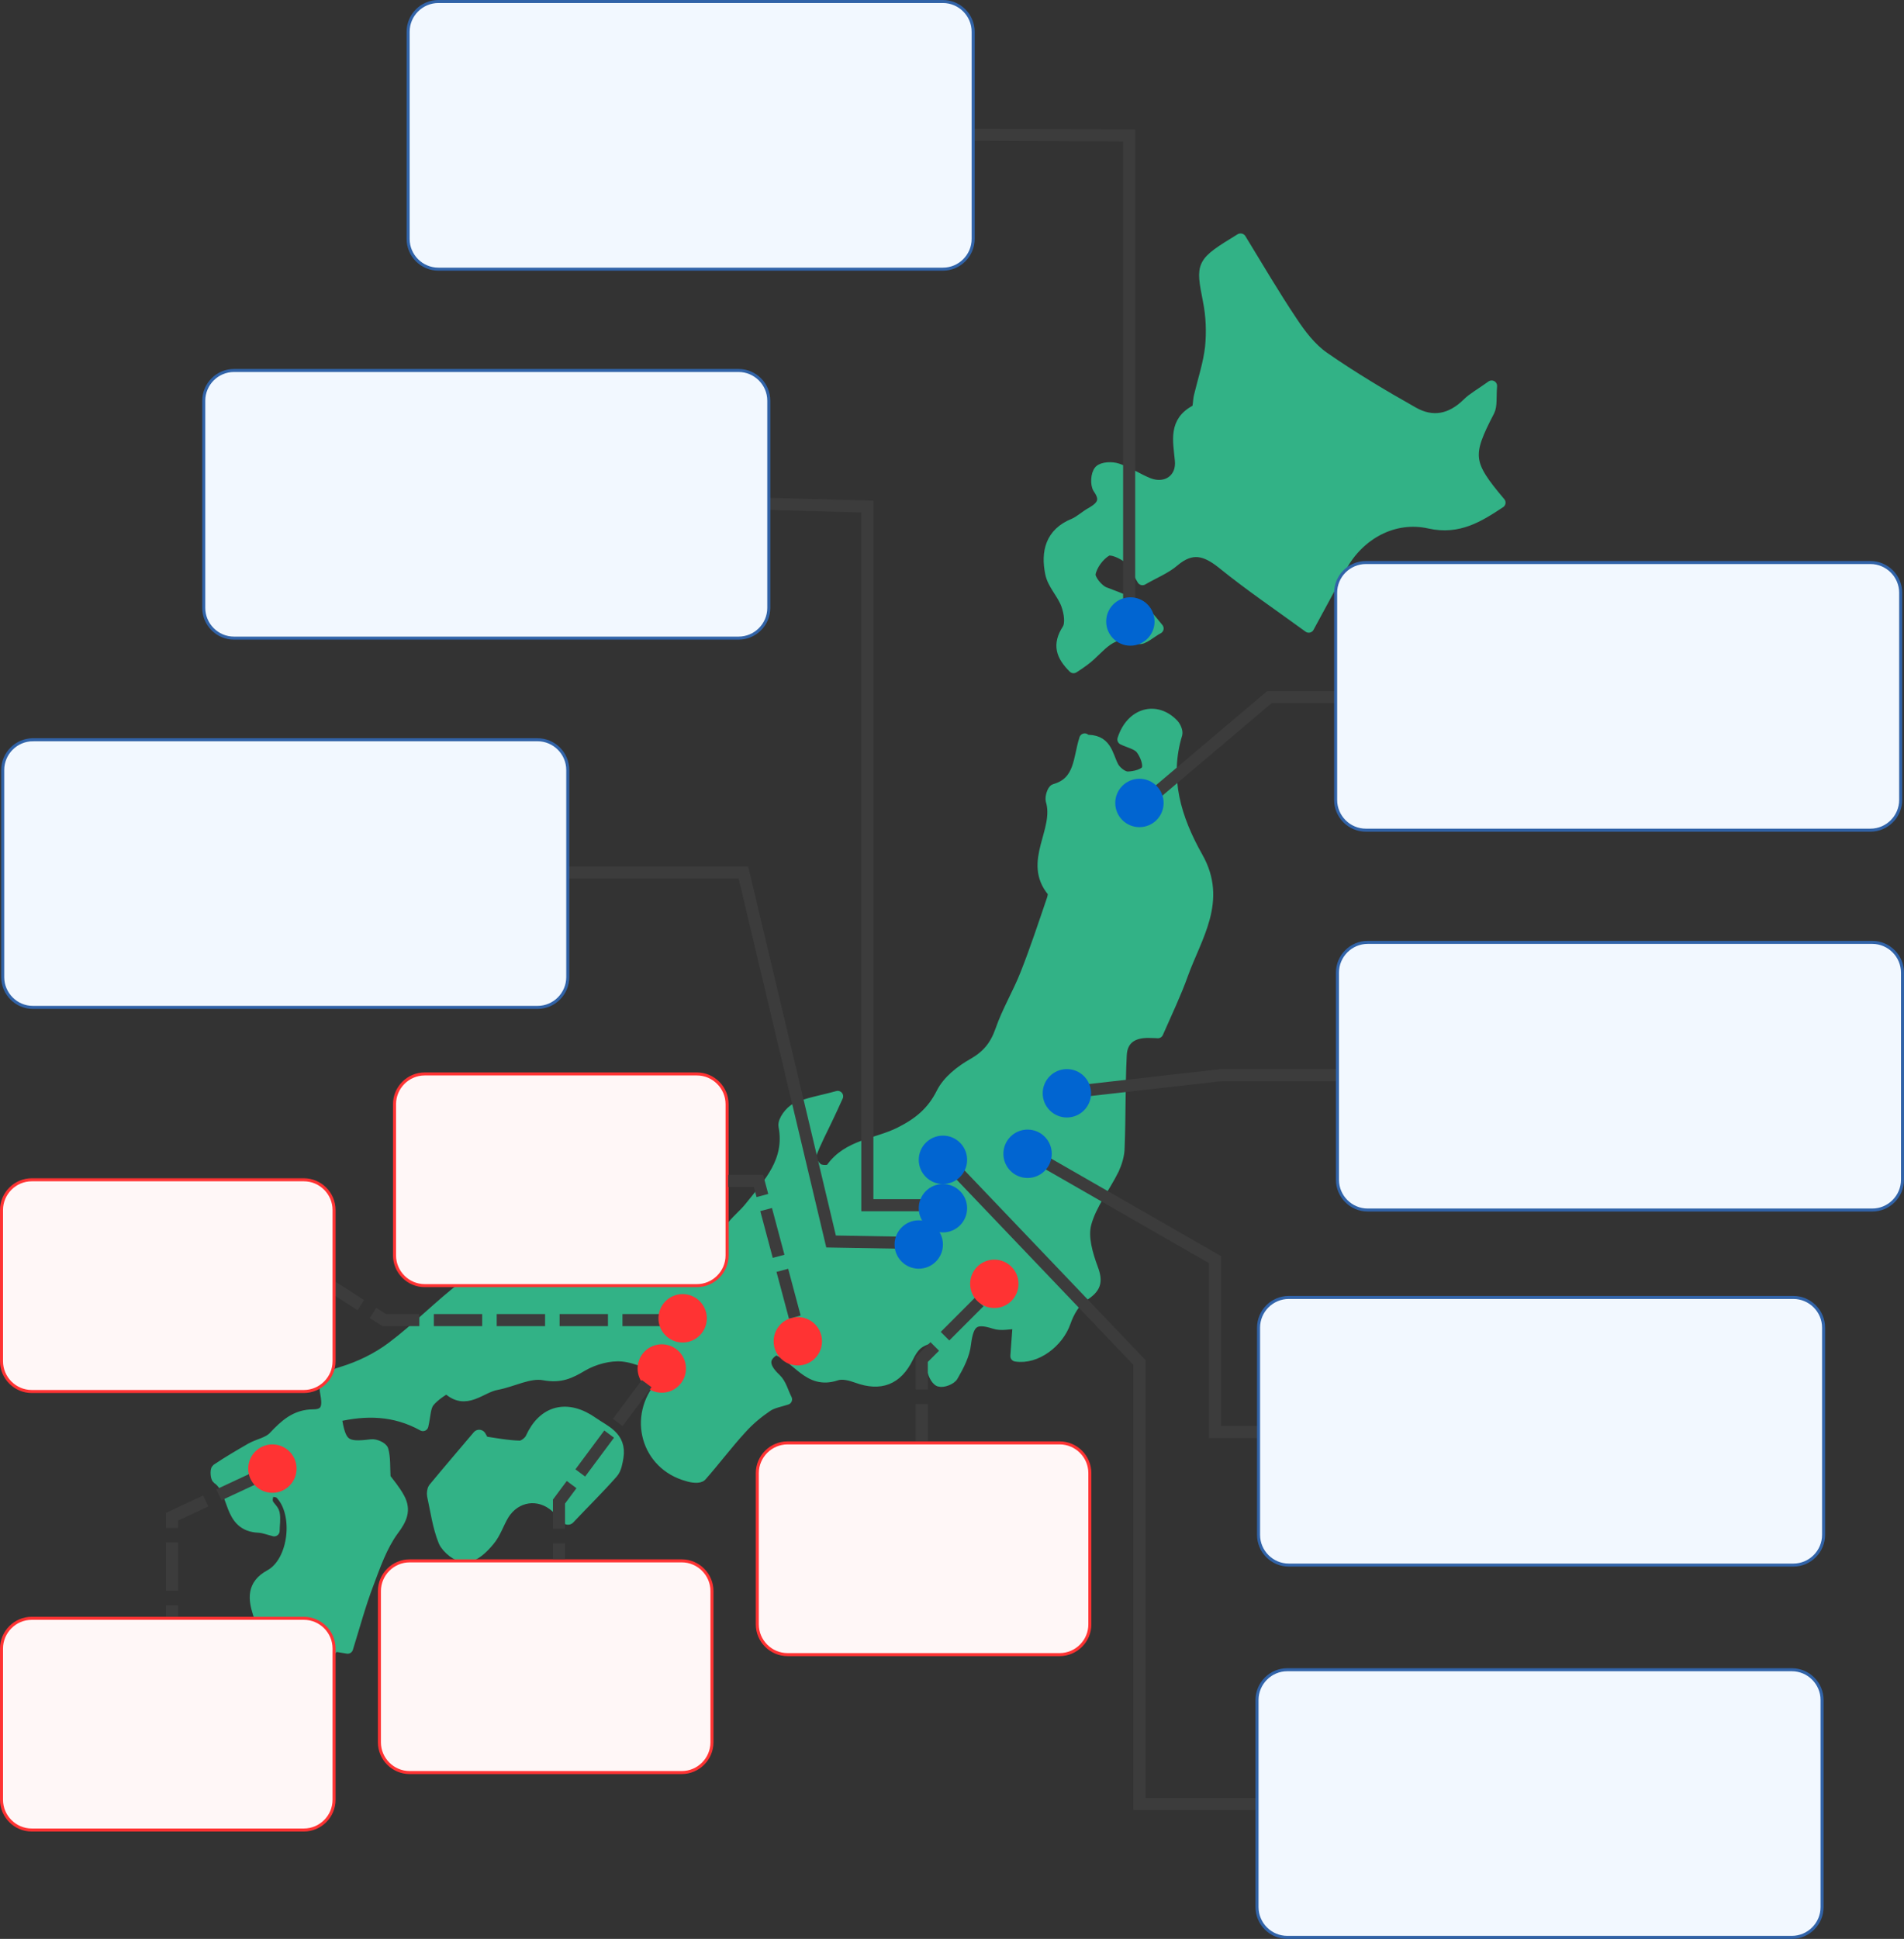 <?xml version="1.0" encoding="UTF-8"?>
<svg xmlns="http://www.w3.org/2000/svg" version="1.1" viewBox="0 0 629.8 641.1">
  <rect x="0" y="0" width="629.8" height="641.1" fill="#333333" stroke="none"/>
  <defs>
    <style>
      .cls-1, .cls-2 {
        fill: #f33;
      }

      .cls-3 {
        fill: #f2f8ff;
        stroke: #3163a8;
      }

      .cls-3, .cls-4, .cls-2 {
        fill-rule: evenodd;
      }

      .cls-5 {
        stroke-dasharray: 16 4.8;
      }

      .cls-5, .cls-6 {
        fill: none;
        stroke: #3c3c3c;
        stroke-width: 4px;
      }

      .cls-4 {
        fill: #fff7f7;
        stroke: #f33;
      }

      .cls-7 {
        stroke-width: 3.6px;
      }

      .cls-7, .cls-8 {
        fill: #32b286;
        stroke: #32b286;
        stroke-linecap: round;
        stroke-linejoin: round;
      }

      .cls-8 {
        stroke-width: 4.7px;
      }

      .cls-9 {
        fill: #0165d1;
      }
    </style>
  </defs>
  <!-- Generator: Adobe Illustrator 28.7.1, SVG Export Plug-In . SVG Version: 1.2.0 Build 142)  -->
  <g>
    <g id="map.svg">
      <g>
        <path class="cls-7" d="M358.8,244.8c7.2-.5,7.4,4.7,9.4,8.6.8,1.6,3.1,3.5,4.8,3.5,2.2,0,5.8-.9,6.4-2.5.7-1.8-.6-5-2-6.8-1.3-1.6-4-2.1-6-3.1,2.8-8.8,11.1-11,16.8-4.9.7.8,1.3,2.3,1.1,3.1-4.5,14.7-.3,28.1,6.8,40.7,8.2,14.4-.4,26.3-4.9,38.8-2.2,6.2-5.1,12.2-8.2,19.3,0,0-1.5-.1-3-.1-5.2-.1-8.9,2.1-9.1,7.6-.5,10.1-.3,20.3-.7,30.4,0,2.4-.8,5-1.8,7.2-3,6.1-7.5,11.6-9.2,18-1.2,4.5.5,10.2,2.2,14.8,1.7,4.5,1,6.5-3.1,9.1-2.7,1.7-4.8,5.4-5.9,8.6-2.3,6.7-9.7,12.4-16.4,11.3.3-3.7.5-7.3.8-10.8-2.8,0-5.6.8-7.9,0-6.5-2.1-8.6-.5-9.5,6.7-.4,3.7-2.3,7.3-4.2,10.6-.6,1.2-3.3,2.2-4.5,1.8-1.1-.4-2.2-2.8-2.3-4.3,0-3.1.7-6.3,1.2-10.7-2.1.8-4.3,1.3-6,2.6-1.4,1.1-2.5,2.9-3.3,4.6-3.6,7.3-9.1,9.4-16.8,6.6-2.2-.8-4.9-1.5-6.9-.8-9.3,3.1-12.6-5.9-20-8.5-4.3,2.4-4.4,5.6,0,9.7,1.8,1.7,2.4,4.5,3.6,6.8-2.1.7-4.6,1.1-6.4,2.3-3.1,2.1-6.1,4.6-8.6,7.4-4.6,5-8.7,10.5-13.2,15.6-.7.8-3.1.5-4.6,0-13.6-3.7-18-19.6-8.6-30.2,1.2-1.3,2-2.9,2.9-4.1-5.7-2-10.6-4.8-15.8-5.3-4.3-.4-9.4,1-13.2,3.2-4.2,2.5-7.3,4-12.8,3-4.8-.9-10.3,2.2-15.6,3.2-5.3.9-10.2,7.1-16.3,1.3-.4-.3-4.6,2.5-6.1,4.5-1.3,1.7-1.2,4.4-2,7.8-9.4-5.2-18.9-5.3-28.7-3,1.4,9.3,2.9,10.4,11.6,9.3,1.3-.2,3.7.9,3.9,1.8.7,2.6.5,5.4.7,9.2,1,1.4,3.2,3.9,4.7,6.7,2.1,3.9.8,6.9-2,10.6-3.8,5.2-6,11.6-8.3,17.7-2.6,6.8-4.5,13.9-6.8,21.3-2.3-.4-4.3-.7-4.3-.7-4.6,4.8-8.3,8.7-12,12.6-.7-.5-1.4-1-2-1.5.9-2.5,2.4-4.9,2.5-7.4,0-2.1-1.7-4.3-4.1-5.9,0,1.1,0,2.1-.2,3.1-.3,1.7-.6,3.4-.9,5.1-2.5-.5-5.3-.4-7.2-1.7-1.2-.8-2-4.3-1.3-5.4,2.6-3.6,1-6.3-.1-9.8-1.4-4.5-2.2-9.3,3.9-12.6,8.1-4.4,9.8-20.5,3.4-26.9-.8-.8-2.5-.7-3.7-1-.2,1.3-.8,2.6-.5,3.8.3,1.3,1.9,2.3,2.2,3.6.4,1.9,0,3.9,0,5.9-1.7-.4-3.4-1.1-5.1-1.2-10.4-.4-7.7-12-13.7-16.1-.5-.4-.6-2.8-.2-3.1,3.7-2.5,7.5-4.7,11.3-6.9,2.5-1.4,5.8-1.9,7.6-3.9,3.7-3.9,7.2-7.2,13.1-7.2,5.1,0,4.6-3.9,4-7.2-.9-4.7,1.3-5.6,5.4-6.9,5.9-1.8,11.7-4.6,16.6-8.3,8.4-6.3,15.8-14,24.1-20.3,3.2-2.4,8.2-4.2,12.1-3.8,10.8,1.1,21.2,1.4,31.8-1.4,7-1.8,14.2-2.5,21.4-3.4,1.1-.1,2.8.8,3.4,1.8,4.2,6.6,13,6.8,17.5.2.4-.5.9-1.4.7-1.9-4.2-8.5,3.4-12.5,7.3-17.4,6.4-8,13.5-15.3,11.3-26.9-.3-1.7,2.1-4.9,4-5.8,3.7-1.8,8-2.4,13.8-4-1.4,3.1-2.2,4.8-3,6.5-2,4.3-4.3,8.5-5.9,12.9-.4,1.2,1,3.6,2.3,4.5,1,.8,3.9.8,4.4,0,5.5-7.9,15.1-8.1,22.7-11.9,6.2-3.1,10.7-6.7,13.9-13.1,2-4,6.3-7.4,10.4-9.7,4.7-2.7,7.3-5.9,9.1-11,2.2-6.4,5.8-12.3,8.3-18.7,3.2-8.1,5.9-16.3,8.7-24.5.3-.9.6-2.2.2-2.7-8.3-9.9,2.5-20.1-.5-30.1-.3-1.1.5-3.5,1.2-3.7,8.5-2.4,7.8-10.3,9.9-16.7h0Z"/>
        <path class="cls-7" d="M410.4,79c5.7,9.3,11,18.4,16.9,27.2,2.9,4.4,6.3,8.9,10.6,11.9,9.5,6.6,19.4,12.5,29.5,18.2,6.5,3.7,12.6,2.4,18-2.9,1.8-1.8,4.1-3,8-5.8-.3,3.9.1,6.5-.8,8.3-7.6,14.6-7.4,17.3,3.6,30.3-7.1,4.7-13.8,8.9-23.3,6.8-11.9-2.7-23.4,3.7-29.2,14.4-3.4,6.4-6.9,12.8-10.8,20-10-7.3-19.5-13.7-28.5-21-5.6-4.5-10.2-5.8-16.1-.8-2.8,2.4-6.4,3.8-10.4,6.1-1.6-2.6-2.6-5.4-4.6-7.1-1.9-1.6-5.7-3.3-7.2-2.5-2.6,1.5-5,4.8-5.5,7.6-.3,1.8,2.6,5.4,4.8,6.2,11.2,4.3,11.3,4,17.7,11.9-2.3,1.2-5.2,3.9-6.5,3.3-9-4.2-12.6,3.4-18,7.3-1.1.8-2.2,1.6-3.5,2.4-4-4-5.3-7.6-2-12.7,1.2-1.9.6-5.6-.3-8.1-1.3-3.7-4.6-6.8-5.3-10.5-1.4-6.9,0-13.2,7.7-16.3,2.1-.9,3.9-2.7,6-3.8,3.4-2,4.8-4.1,2.1-7.9-.9-1.4-.7-4.7.4-5.9,1.1-1.1,4.1-1.2,5.9-.6,3.6,1.2,6.8,3.4,10.3,4.8,5.9,2.3,11.2-1.4,10.5-7.7-.6-6.4-2.2-12.7,5.2-16.5.9-.5.7-3,1.1-4.6,1.3-5.4,3.1-10.8,3.7-16.2.5-5,.3-10.3-.7-15.3-2.4-12.4-2.6-12.4,10.6-20.5h0Z"/>
        <path class="cls-8" d="M159.6,477.2c4.1.6,8.2,1.4,12.4,1.5,1.4,0,3.5-1.6,4.1-3,4-8.8,11.5-10.7,19.7-4.9,4,2.8,9.1,4.5,8.1,10.9-.3,1.7-.6,3.8-1.7,5-4.3,4.9-9,9.5-14.3,15.1-1-1.1-2.2-2.6-3.6-3.8-5.8-5.3-14.1-4.1-18.2,2.6-1.7,2.8-2.7,6.2-4.8,8.6-1.9,2.3-4.7,5-7.3,5.1-2.2.1-5.7-2.6-6.7-4.9-1.9-4.7-2.6-10-3.7-15-.1-.6,0-1.6.3-2,4.8-5.8,9.7-11.5,14.6-17.3.4.7.8,1.4,1.1,2.1h0Z"/>
        <path class="cls-7" d="M76,563.7c3.2,3.2,2.1,6-2.2,8.2-5,2.5-9.2,5.4-10.3,11.6-.2,1.3-2.9,2.3-4.5,3.4-.7-1.7-2.1-3.6-1.8-5,1.1-4.8,2.8-9.5,4.6-14.1.3-.8,1.8-1.3,2.8-1.6,3.4-.8,6.9-1.5,11.4-2.4h0Z"/>
      </g>
      <g id="_地名と気温" data-name="地名と気温">
        <g id="_長野原草津_btn" data-name="長野原草津_btn">
          <path id="_シェイプ_740" data-name="シェイプ_740" class="cls-6" d="M313.9,384.5l63,66v146h61"/>
          <circle id="_ピン" data-name="ピン" class="cls-9" cx="311.9" cy="383.5" r="8"/>
          <path id="_長方形_712" data-name="長方形_712" class="cls-3" d="M425.8,552.1h166.9c5.5,0,10,4.5,10,10v68.5c0,5.5-4.5,10-10,10h-166.9c-5.5,0-10-4.5-10-10v-68.5c0-5.5,4.5-10,10-10Z"/>
        </g>
        <g id="_那須塩原_btn" data-name="那須塩原_btn">
          <path id="_シェイプ_737" data-name="シェイプ_737" class="cls-6" d="M340.9,381.5l61,35v57h38"/>
          <circle id="_ピン-2" data-name="ピン-2" class="cls-9" cx="339.9" cy="381.5" r="8"/>
          <path id="_長方形_712-2" data-name="長方形_712-2" class="cls-3" d="M426.3,429h166.9c5.5,0,10,4.5,10,10v68.5c0,5.5-4.5,10-10,10h-166.9c-5.5,0-10-4.5-10-10v-68.5c0-5.5,4.5-10,10-10Z"/>
        </g>
        <g id="_十和田七戸_btn" data-name="十和田七戸_btn">
          <g id="_七戸十和田" data-name="七戸十和田">
            <path id="_シェイプ_885" data-name="シェイプ_885" class="cls-6" d="M380.9,263.5l39-33h40"/>
            <circle id="_ピン-3" data-name="ピン-3" class="cls-9" cx="376.9" cy="265.5" r="8"/>
            <path id="_長方形_712-3" data-name="長方形_712-3" class="cls-3" d="M451.8,186h166.9c5.5,0,10,4.5,10,10v68.5c0,5.5-4.5,10-10,10h-166.9c-5.5,0-10-4.5-10-10h0v-68.5c0-5.5,4.5-10,10-10Z"/>
          </g>
        </g>
        <g id="_新函館北斗_btn" data-name="新函館北斗_btn">
          <path id="_シェイプ_735" data-name="シェイプ_735" class="cls-6" d="M373.5,201.1V44.8l-58.5-.3"/>
          <circle id="_ピン-4" data-name="ピン-4" class="cls-9" cx="373.9" cy="205.5" r="8"/>
          <path id="_長方形_712-4" data-name="長方形_712-4" class="cls-3" d="M145,.5h166.9c5.5,0,10,4.5,10,10v68.5c0,5.5-4.5,10-10,10h-166.9c-5.5,0-10-4.5-10-10V10.5c0-5.5,4.5-10,10-10Z"/>
        </g>
        <g id="_軽井沢_btn" data-name="軽井沢_btn">
          <path id="_シェイプ_735-2" data-name="シェイプ_735-2" class="cls-6" d="M314.7,398.5h-27.8v-231l-37-1"/>
          <path id="_長方形_712-5" data-name="長方形_712-5" class="cls-3" d="M77.4,122.5h166.9c5.5,0,10,4.5,10,10v68.5c0,5.5-4.5,10-10,10H77.4c-5.5,0-10-4.5-10-10v-68.5c0-5.5,4.5-10,10-10Z"/>
        </g>
        <g id="_野辺山_清里_btn" data-name="野辺山_清里_btn">
          <path id="_シェイプ_739" data-name="シェイプ_739" class="cls-6" d="M303.6,411l-28.7-.5-29-122h-59"/>
          <circle id="_ピン-6" data-name="ピン-6" class="cls-9" cx="311.9" cy="399.5" r="8"/>
          <path id="_長方形_712-6" data-name="長方形_712-6" class="cls-3" d="M10.9,244.6h166.9c5.5,0,10,4.5,10,10v68.5c0,5.5-4.5,10-10,10H10.9c-5.5,0-10-4.5-10-10v-68.5c0-5.5,4.5-10,10-10Z"/>
        </g>
        <g id="_磐梯吾妻_btn" data-name="磐梯吾妻_btn">
          <path id="_シェイプ_741" data-name="シェイプ_741" class="cls-6" d="M442.9,355.5h-39l-53,6"/>
          <circle id="_ピン-7" data-name="ピン-7" class="cls-9" cx="352.9" cy="361.5" r="8"/>
          <path id="_シェイプ_885-2" data-name="シェイプ_885-2" class="cls-5" d="M323.9,430.5l-19,19v27"/>
          <path id="_長方形_712-7" data-name="長方形_712-7" class="cls-3" d="M452.4,311.6h166.9c5.5,0,10,4.5,10,10v68.5c0,5.5-4.5,10-10,10h-166.9c-5.5,0-10-4.5-10-10v-68.5c0-5.5,4.5-10,10-10Z"/>
        </g>
        <g id="_比較地域" data-name="比較地域">
          <g id="_東京" data-name="東京">
            <circle id="_ピン-8" data-name="ピン-8" class="cls-1" cx="328.9" cy="424.5" r="8"/>
            <path id="_長方形_896" data-name="長方形_896" class="cls-4" d="M260.5,477.1h90c5.5,0,10,4.5,10,10v50c0,5.5-4.5,10-10,10h-90c-5.5,0-10-4.5-10-10v-50c0-5.5,4.5-10,10-10Z"/>
          </g>
          <g id="_名古屋" data-name="名古屋">
            <circle id="_ピン-9" data-name="ピン-9" class="cls-1" cx="263.9" cy="443.5" r="8"/>
            <path id="_長方形_896-2" data-name="長方形_896-2" class="cls-4" d="M140.5,355.1h90c5.5,0,10,4.5,10,10h0v50c0,5.5-4.5,10-10,10h-90c-5.5,0-10-4.5-10-10v-50c0-5.5,4.5-10,10-10h0Z"/>
            <path id="_シェイプ_882" data-name="シェイプ_882" class="cls-5" d="M262.9,435.5l-12-45h-10"/>
            <path id="_長方形_896-3" data-name="長方形_896-3" class="cls-4" d="M135.5,516.1h90c5.5,0,10,4.5,10,10v50c0,5.5-4.5,10-10,10h-90c-5.5,0-10-4.5-10-10h0v-50c0-5.5,4.5-10,10-10Z"/>
          </g>
          <g id="_大阪" data-name="大阪">
            <circle id="_ピン-10" data-name="ピン-10" class="cls-1" cx="218.9" cy="452.5" r="8"/>
            <path id="_シェイプ_879" data-name="シェイプ_879" class="cls-5" d="M213.9,457.5l-29,39v19"/>
          </g>
          <path id="_ピン-11" data-name="ピン-11" class="cls-2" d="M93.9,475.5c4.4,0,8,3.6,8,8s-3.6,8-8,8-8-3.6-8-8,3.6-8,8-8ZM93.9,475.5c4.4,0,8,3.6,8,8s-3.6,8-8,8-8-3.6-8-8,3.6-8,8-8ZM93.9,475.5c4.4,0,8,3.6,8,8s-3.6,8-8,8-8-3.6-8-8,3.6-8,8-8ZM93.9,475.5c4.4,0,8,3.6,8,8s-3.6,8-8,8-8-3.6-8-8,3.6-8,8-8Z"/>
          <g>
            <path id="_シェイプ_873" data-name="シェイプ_873" class="cls-5" d="M86.9,487.5l-30,14v33"/>
            <circle id="circle-2" class="cls-1" cx="90.1" cy="485.6" r="8"/>
          </g>
          <path id="_長方形_896-4" data-name="長方形_896-4" class="cls-4" d="M10.5,535.1h90c5.5,0,10,4.5,10,10h0v50c0,5.5-4.5,10-10,10H10.5c-5.5,0-10-4.5-10-10v-50c0-5.5,4.5-10,10-10h0Z"/>
          <g>
            <path id="_シェイプ_876" data-name="シェイプ_876" class="cls-5" d="M221.9,436.5h-94.8l-17.2-11"/>
            <circle id="circle-1" class="cls-1" cx="225.8" cy="435.9" r="8"/>
          </g>
          <path id="_ピン-12" data-name="ピン-12" class="cls-2" d="M229.9,428.5c4.4,0,8,3.6,8,8s-3.6,8-8,8-8-3.6-8-8,3.6-8,8-8ZM229.9,428.5c4.4,0,8,3.6,8,8s-3.6,8-8,8-8-3.6-8-8,3.6-8,8-8ZM229.9,428.5c4.4,0,8,3.6,8,8s-3.6,8-8,8-8-3.6-8-8,3.6-8,8-8ZM229.9,428.5c4.4,0,8,3.6,8,8s-3.6,8-8,8-8-3.6-8-8,3.6-8,8-8Z"/>
          <path id="_長方形_896-5" data-name="長方形_896-5" class="cls-4" d="M10.5,390.1h90c5.5,0,10,4.5,10,10h0v50c0,5.5-4.5,10-10,10H10.5c-5.5,0-10-4.5-10-10,0,0,0,0,0,0v-50c0-5.5,4.5-10,10-10h0Z"/>
        </g>
        <circle id="_ピン-5" data-name="ピン-5" class="cls-9" cx="303.9" cy="411.5" r="8"/>
      </g>
    </g>
  </g>
</svg>